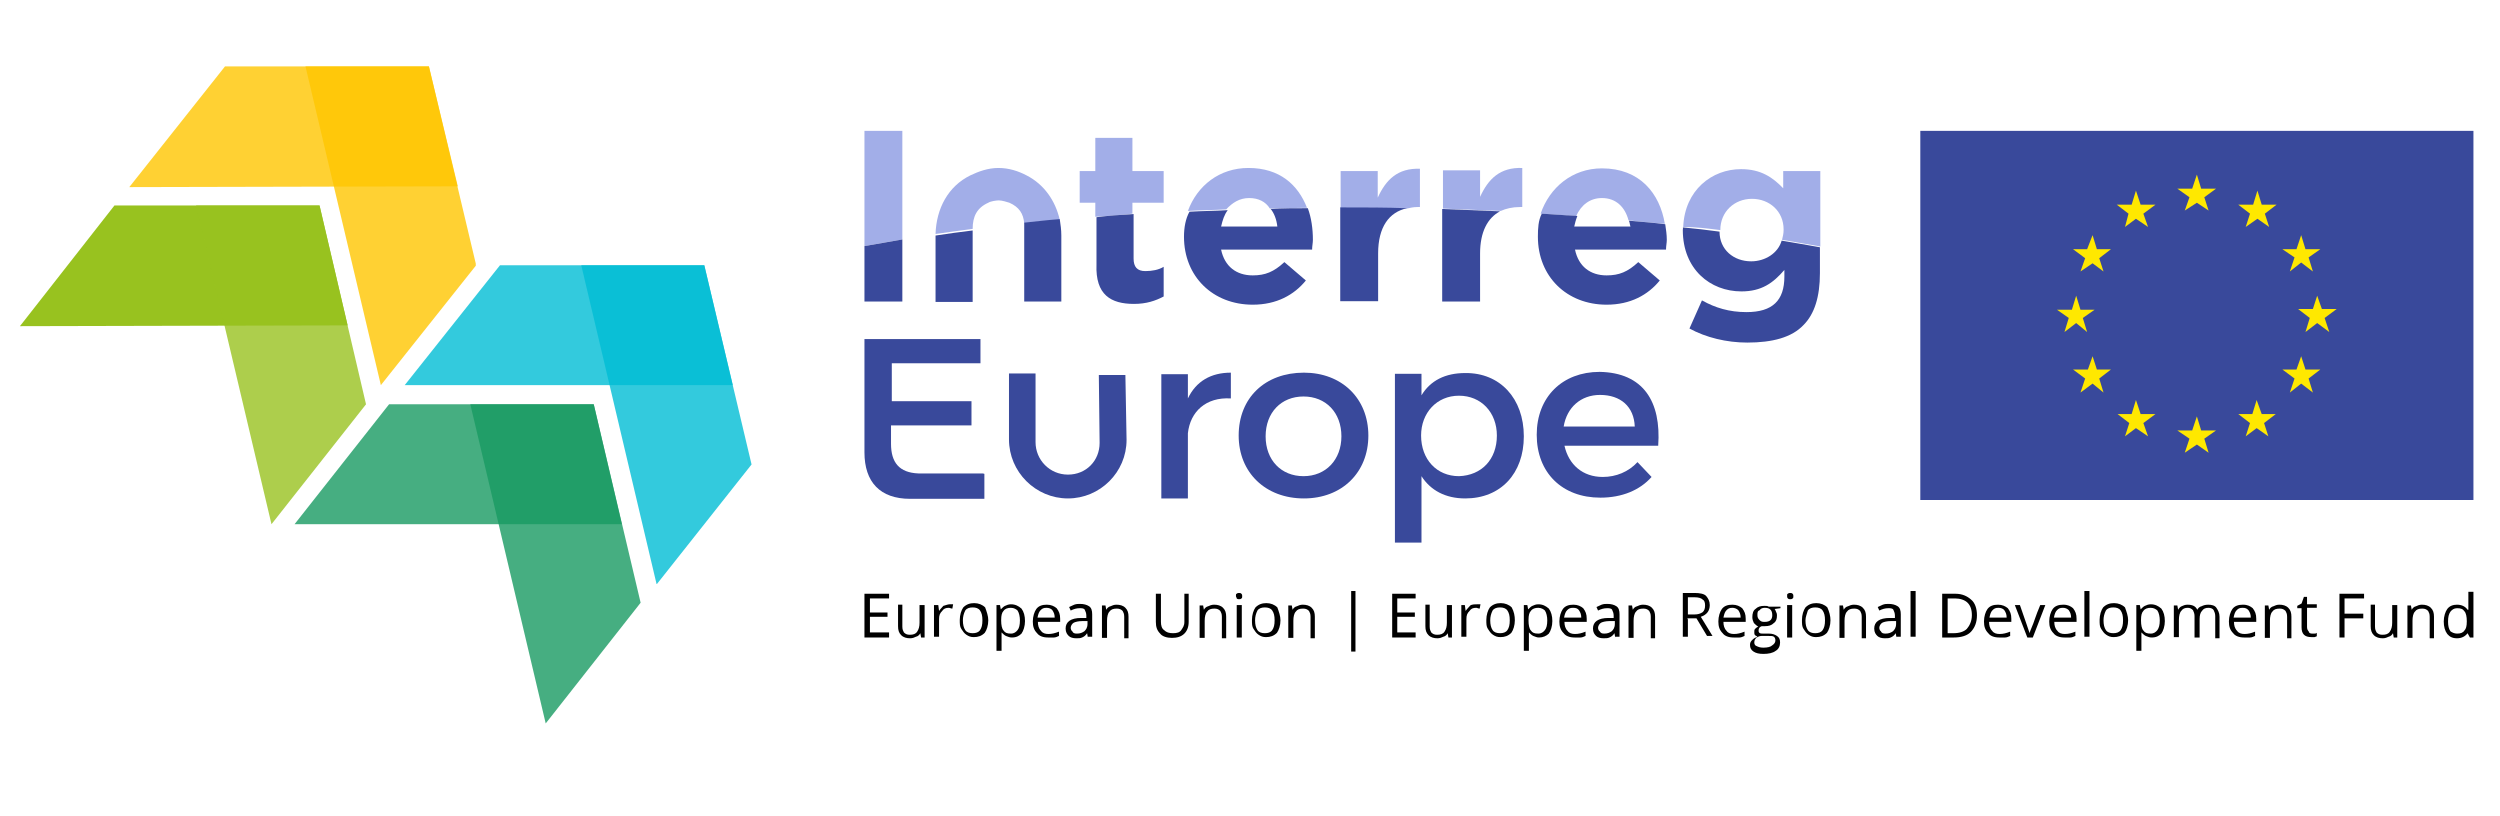<svg xmlns="http://www.w3.org/2000/svg" xmlns:xlink="http://www.w3.org/1999/xlink" id="Layer_1" x="0px" y="0px" viewBox="0 141 640 209" xml:space="preserve"><g opacity="0.8">	<g>		<g>			<defs>				<rect id="SVGID_1_" x="33.1" y="158" width="84.1" height="30.9"></rect>			</defs>			<clipPath id="SVGID_2_">				<use xlink:href="#SVGID_1_"></use>			</clipPath>			<polygon clip-path="url(#SVGID_2_)" fill="#FFC600" points="109.8,158 57.6,158 33.1,188.9 117.2,188.7 117.2,188.7    "></polygon>		</g>	</g></g><g opacity="0.8">	<g>		<g>			<defs>				<rect id="SVGID_3_" x="78.2" y="158" width="43.6" height="81.6"></rect>			</defs>			<clipPath id="SVGID_4_">				<use xlink:href="#SVGID_3_"></use>			</clipPath>			<polygon clip-path="url(#SVGID_4_)" fill="#FFC600" points="97.5,239.6 121.9,208.9 109.8,158 78.2,158    "></polygon>		</g>	</g></g><polyline fill="#98C21F" points="5.1,224.5 89,224.3 81.8,193.6 29.3,193.6 5.1,224.5 "></polyline><polyline fill="none" points="5.1,224.5 89,224.5 89,193.6 5.1,193.6 "></polyline><g opacity="0.8">	<g>		<g>			<defs>				<rect id="SVGID_5_" x="50.2" y="193.6" width="43.6" height="81.6"></rect>			</defs>			<clipPath id="SVGID_6_">				<use xlink:href="#SVGID_5_"></use>			</clipPath>			<polygon clip-path="url(#SVGID_6_)" fill="#98C21F" points="69.5,275.2 93.7,244.5 81.8,193.6 50.2,193.6    "></polygon>		</g>	</g></g><g opacity="0.8">	<g>		<g>			<defs>				<rect id="SVGID_7_" x="103.6" y="208.9" width="84.1" height="30.9"></rect>			</defs>			<clipPath id="SVGID_8_">				<use xlink:href="#SVGID_7_"></use>			</clipPath>			<polygon clip-path="url(#SVGID_8_)" fill="#00BDD4" points="180.3,208.9 128,208.9 103.6,239.6 109.3,239.6 187.6,239.6    "></polygon>		</g>	</g></g><g opacity="0.8">	<g>		<g>			<defs>				<rect id="SVGID_9_" x="148.8" y="208.9" width="43.6" height="81.6"></rect>			</defs>			<clipPath id="SVGID_10_">				<use xlink:href="#SVGID_9_"></use>			</clipPath>			<polygon clip-path="url(#SVGID_10_)" fill="#00BDD4" points="168.1,290.6 168.1,290.6 192.4,259.9 180.3,208.9 148.8,208.9        "></polygon>		</g>	</g></g><g opacity="0.8">	<g>		<g>			<defs>				<rect id="SVGID_11_" x="75.4" y="244.5" width="84.1" height="30.9"></rect>			</defs>			<clipPath id="SVGID_12_">				<use xlink:href="#SVGID_11_"></use>			</clipPath>			<polygon clip-path="url(#SVGID_12_)" fill="#189A62" points="146.7,244.5 99.6,244.5 75.4,275.2 159.2,275.2 159.2,275.2     152,244.5    "></polygon>		</g>	</g></g><g opacity="0.8">	<g>		<g>			<defs>				<rect id="SVGID_13_" x="120.4" y="244.5" width="43.6" height="81.6"></rect>			</defs>			<clipPath id="SVGID_14_">				<use xlink:href="#SVGID_13_"></use>			</clipPath>			<polygon clip-path="url(#SVGID_14_)" fill="#189A62" points="139.7,326.2 164,295.3 164,295.3 152,244.5 120.4,244.5    "></polygon>		</g>	</g></g><polygon points="227.6,304.2 221.3,304.2 221.3,293 227.6,293 227.6,294.2 222.7,294.2 222.7,297.8 227.2,297.8 227.2,298.9  222.7,298.9 222.7,302.9 227.6,302.9 "></polygon><path d="M231,295.9v5.5c0,0.8,0.2,1.1,0.4,1.5c0.4,0.4,0.8,0.6,1.5,0.6c0.9,0,1.5-0.2,1.9-0.8s0.6-1.3,0.6-2.3v-4.5h1.3v8.3h-0.9 l-0.2-1.1l0,0c-0.2,0.4-0.6,0.8-1.1,0.9c-0.4,0.2-0.9,0.4-1.5,0.4c-0.9,0-1.7-0.2-2.3-0.8c-0.6-0.6-0.8-1.3-0.8-2.3v-5.5H231z"></path><path d="M243.1,295.7c0.4,0,0.8,0,0.9,0l-0.2,1.1c-0.4,0-0.6-0.2-0.9-0.2c-0.8,0-1.3,0.2-1.7,0.8c-0.6,0.6-0.8,1.1-0.8,2.1v4.5h-1.3 v-8.1h1.1l0.2,1.5l0,0c0.4-0.6,0.8-0.9,1.1-1.3C242.2,295.9,242.7,295.7,243.1,295.7"></path><path d="M253,299.8c0,1.3-0.4,2.5-0.9,3.2c-0.8,0.8-1.7,1.1-2.8,1.1c-0.8,0-1.3-0.2-1.9-0.6c-0.6-0.4-0.9-0.9-1.3-1.5 s-0.4-1.3-0.4-2.3c0-1.3,0.4-2.5,0.9-3.2c0.8-0.8,1.7-1.1,2.8-1.1s2.1,0.4,2.8,1.1C252.6,297.6,253,298.7,253,299.8 M246.5,299.8 c0,1.1,0.2,1.9,0.6,2.5s1.1,0.8,1.9,0.8s1.5-0.2,1.9-0.8s0.6-1.3,0.6-2.5s-0.2-1.9-0.6-2.5s-1.1-0.8-1.9-0.8s-1.5,0.2-1.9,0.8 C246.7,298.1,246.5,298.9,246.5,299.8"></path><path d="M259,304.2c-0.6,0-0.9-0.2-1.5-0.4c-0.4-0.2-0.8-0.6-1.1-0.9l0,0c0,0.6,0,0.9,0,1.3v3.4h-1.3v-11.7h0.9l0.2,1.1l0,0 c0.4-0.4,0.8-0.8,1.1-0.9c0.4-0.2,0.9-0.4,1.5-0.4c1.1,0,1.9,0.4,2.7,1.1c0.6,0.8,0.9,1.9,0.9,3.2s-0.4,2.5-0.9,3.2 C260.9,303.8,260.2,304.2,259,304.2 M258.8,296.6c-0.8,0-1.5,0.2-1.9,0.8c-0.4,0.4-0.6,1.1-0.6,2.3v0.2c0,1.1,0.2,2.1,0.6,2.5 c0.4,0.6,0.9,0.8,1.9,0.8c0.8,0,1.3-0.4,1.7-0.9s0.6-1.3,0.6-2.5c0-0.9-0.2-1.9-0.6-2.5C260.2,297,259.6,296.6,258.8,296.6"></path><path d="M268.3,304.2c-1.3,0-2.3-0.4-2.8-1.1c-0.8-0.8-1.1-1.7-1.1-3s0.4-2.5,0.9-3.2c0.6-0.8,1.5-1.1,2.7-1.1 c1.1,0,1.9,0.4,2.5,0.9c0.6,0.8,0.9,1.5,0.9,2.7v0.8h-5.7c0,0.9,0.2,1.7,0.8,2.3c0.4,0.6,1.1,0.8,1.9,0.8c0.9,0,1.7-0.2,2.7-0.6v1.1 c-0.4,0.2-0.9,0.4-1.3,0.4C269.3,304.2,268.9,304.2,268.3,304.2 M267.9,296.6c-0.8,0-1.1,0.2-1.5,0.6c-0.4,0.4-0.6,0.9-0.8,1.9h4.4 c0-0.8-0.2-1.3-0.6-1.9C269.1,296.8,268.5,296.6,267.9,296.6"></path><path d="M278.5,304.2l-0.2-1.1l0,0c-0.4,0.6-0.8,0.9-1.3,1.1c-0.4,0.2-0.9,0.2-1.5,0.2c-0.8,0-1.5-0.2-1.9-0.6 c-0.4-0.4-0.8-0.9-0.8-1.9c0-1.7,1.3-2.7,4-2.7h1.3v-0.6c0-0.6-0.2-1.1-0.4-1.5s-0.8-0.4-1.3-0.4c-0.8,0-1.5,0.2-2.3,0.6l-0.4-0.9 c0.4-0.2,0.9-0.4,1.3-0.6c0.6-0.2,0.9-0.2,1.5-0.2c0.9,0,1.7,0.2,2.3,0.6c0.6,0.4,0.8,1.1,0.8,2.1v5.7h-1.1V304.2z M275.7,303.2 c0.8,0,1.3-0.2,1.9-0.6c0.4-0.4,0.8-0.9,0.8-1.9V300H277c-0.9,0-1.7,0.2-2.1,0.4c-0.4,0.2-0.8,0.8-0.8,1.3c0,0.4,0.2,0.8,0.4,0.9 C274.7,303.1,275.1,303.2,275.7,303.2"></path><path d="M287.8,304.2v-5.3c0-0.8-0.2-1.1-0.4-1.5c-0.4-0.4-0.8-0.6-1.5-0.6c-0.9,0-1.5,0.2-1.9,0.8c-0.4,0.4-0.6,1.3-0.6,2.3v4.4 h-1.3v-8.3h0.9l0.2,1.1l0,0c0.2-0.4,0.6-0.8,1.1-0.9c0.4-0.2,0.9-0.4,1.5-0.4c0.9,0,1.7,0.2,2.3,0.8c0.6,0.6,0.8,1.3,0.8,2.3v5.5 H287.8z"></path><path d="M304.3,293v7.2c0,1.3-0.4,2.3-1.1,3c-0.8,0.8-1.9,1.1-3.2,1.1s-2.5-0.4-3-1.1c-0.8-0.8-1.1-1.7-1.1-3V293h1.3v7.2 c0,0.9,0.2,1.7,0.8,2.1c0.6,0.6,1.3,0.8,2.3,0.8s1.7-0.2,2.1-0.8s0.8-1.1,0.8-2.1V293H304.3z"></path><path d="M312.8,304.2v-5.3c0-0.8-0.2-1.1-0.4-1.5c-0.4-0.4-0.8-0.6-1.5-0.6c-0.9,0-1.5,0.2-1.9,0.8c-0.4,0.4-0.6,1.3-0.6,2.3v4.4 h-1.3v-8.3h0.9l0.2,1.1l0,0c0.2-0.4,0.6-0.8,1.1-0.9c0.4-0.2,0.9-0.4,1.5-0.4c0.9,0,1.7,0.2,2.3,0.8c0.6,0.6,0.8,1.3,0.8,2.3v5.5 H312.8z"></path><path d="M316.4,293.6c0-0.4,0-0.6,0.2-0.6c0.2-0.2,0.4-0.2,0.6-0.2s0.4,0,0.6,0.2c0.2,0.2,0.2,0.4,0.2,0.6c0,0.2,0,0.6-0.2,0.6 c-0.2,0.2-0.4,0.2-0.6,0.2s-0.4,0-0.6-0.2C316.6,294,316.4,293.8,316.4,293.6 M317.9,304.2h-1.3v-8.3h1.3V304.2z"></path><path d="M327.8,299.8c0,1.3-0.4,2.5-0.9,3.2c-0.8,0.8-1.7,1.1-2.8,1.1c-0.8,0-1.3-0.2-1.9-0.6c-0.6-0.4-0.9-0.9-1.3-1.5 s-0.4-1.3-0.4-2.3c0-1.3,0.4-2.5,0.9-3.2c0.8-0.8,1.7-1.1,2.8-1.1s2.1,0.4,2.8,1.1C327.4,297.6,327.8,298.7,327.8,299.8  M321.3,299.8c0,1.1,0.2,1.9,0.6,2.5s1.1,0.8,1.9,0.8s1.5-0.2,1.9-0.8s0.6-1.3,0.6-2.5s-0.2-1.9-0.6-2.5s-1.1-0.8-1.9-0.8 s-1.5,0.2-1.9,0.8C321.5,298.1,321.3,298.9,321.3,299.8"></path><path d="M335.5,304.2v-5.3c0-0.8-0.2-1.1-0.4-1.5c-0.4-0.4-0.8-0.6-1.5-0.6c-0.9,0-1.5,0.2-1.9,0.8c-0.4,0.4-0.6,1.3-0.6,2.3v4.4 h-1.3v-8.3h0.9l0.2,1.1l0,0c0.2-0.4,0.6-0.8,1.1-0.9c0.4-0.2,0.9-0.4,1.5-0.4c0.9,0,1.7,0.2,2.3,0.8c0.6,0.6,0.8,1.3,0.8,2.3v5.5 H335.5z"></path><rect x="345.9" y="292.3" width="1.1" height="15.5"></rect><polygon points="362.4,304.2 356.4,304.2 356.4,293 362.4,293 362.4,294.2 357.7,294.2 357.7,297.8 362.2,297.8 362.2,298.9  357.7,298.9 357.7,302.9 362.4,302.9 "></polygon><path d="M366,295.9v5.5c0,0.8,0.2,1.1,0.4,1.5c0.4,0.4,0.8,0.6,1.5,0.6c0.9,0,1.5-0.2,1.9-0.8s0.6-1.3,0.6-2.3v-4.5h1.3v8.3h-0.9 l-0.2-1.1l0,0c-0.2,0.4-0.6,0.8-1.1,0.9c-0.4,0.2-0.9,0.4-1.5,0.4c-0.9,0-1.7-0.2-2.3-0.8s-0.8-1.3-0.8-2.3v-5.5H366z"></path><path d="M378.1,295.7c0.4,0,0.8,0,0.9,0l-0.2,1.1c-0.4,0-0.6-0.2-0.9-0.2c-0.8,0-1.3,0.2-1.7,0.8c-0.6,0.6-0.8,1.1-0.8,2.1v4.5h-1.3 v-8.1h0.9l0.2,1.5l0,0c0.4-0.6,0.8-0.9,1.1-1.3S377.6,295.7,378.1,295.7"></path><path d="M387.8,299.8c0,1.3-0.4,2.5-0.9,3.2c-0.8,0.8-1.7,1.1-2.8,1.1c-0.8,0-1.3-0.2-1.9-0.6c-0.6-0.4-0.9-0.9-1.3-1.5 s-0.4-1.3-0.4-2.3c0-1.3,0.4-2.5,0.9-3.2c0.8-0.8,1.7-1.1,2.8-1.1s2.1,0.4,2.8,1.1C387.6,297.6,387.8,298.7,387.8,299.8  M381.5,299.8c0,1.1,0.2,1.9,0.6,2.5s1.1,0.8,1.9,0.8s1.5-0.2,1.9-0.8s0.6-1.3,0.6-2.5s-0.2-1.9-0.6-2.5s-1.1-0.8-1.9-0.8 s-1.5,0.2-1.9,0.8C381.7,298.1,381.5,298.9,381.5,299.8"></path><path d="M394,304.2c-0.6,0-0.9-0.2-1.5-0.4c-0.4-0.2-0.8-0.6-1.1-0.9l0,0c0,0.6,0,0.9,0,1.3v3.4h-1.3v-11.7h0.9l0.2,1.1l0,0 c0.4-0.4,0.8-0.8,1.1-0.9c0.4-0.2,0.9-0.4,1.5-0.4c1.1,0,1.9,0.4,2.7,1.1c0.6,0.8,0.9,1.9,0.9,3.2s-0.4,2.5-0.9,3.2 C395.9,303.8,395,304.2,394,304.2 M393.8,296.6c-0.8,0-1.5,0.2-1.9,0.8c-0.4,0.4-0.6,1.1-0.6,2.3v0.2c0,1.1,0.2,2.1,0.6,2.5 c0.4,0.6,0.9,0.8,1.9,0.8c0.8,0,1.3-0.4,1.7-0.9s0.6-1.3,0.6-2.5c0-0.9-0.2-1.9-0.6-2.5C395.2,297,394.6,296.6,393.8,296.6"></path><path d="M403.1,304.2c-1.3,0-2.3-0.4-2.8-1.1c-0.8-0.8-1.1-1.7-1.1-3s0.4-2.5,0.9-3.2c0.6-0.8,1.5-1.1,2.7-1.1 c1.1,0,1.9,0.4,2.5,0.9c0.6,0.8,0.9,1.5,0.9,2.7v0.8h-5.7c0,0.9,0.2,1.7,0.8,2.3c0.4,0.6,1.1,0.8,1.9,0.8c0.9,0,1.7-0.2,2.7-0.6v1.1 c-0.4,0.2-0.9,0.4-1.3,0.4C404.3,304.2,403.7,304.2,403.1,304.2 M402.7,296.6c-0.8,0-1.1,0.2-1.5,0.6c-0.4,0.4-0.6,0.9-0.8,1.9h4.4 c0-0.8-0.2-1.3-0.6-1.9C403.9,296.8,403.5,296.6,402.7,296.6"></path><path d="M413.5,304.2l-0.2-1.1l0,0c-0.4,0.6-0.8,0.9-1.3,1.1c-0.4,0.2-0.9,0.2-1.5,0.2c-0.8,0-1.5-0.2-1.9-0.6 c-0.4-0.4-0.8-0.9-0.8-1.9c0-1.7,1.3-2.7,4-2.7h1.3v-0.6c0-0.6-0.2-1.1-0.4-1.5c-0.2-0.4-0.8-0.4-1.3-0.4c-0.8,0-1.5,0.2-2.3,0.6 l-0.4-0.9c0.4-0.2,0.9-0.4,1.3-0.6c0.6-0.2,0.9-0.2,1.5-0.2c0.9,0,1.7,0.2,2.3,0.6c0.6,0.4,0.8,1.1,0.8,2.1v5.7h-1.1V304.2z  M410.7,303.2c0.8,0,1.3-0.2,1.9-0.6c0.4-0.4,0.8-0.9,0.8-1.9V300H412c-0.9,0-1.7,0.2-2.1,0.4c-0.4,0.2-0.8,0.8-0.8,1.3 c0,0.4,0.2,0.8,0.4,0.9C409.8,303.1,410.1,303.2,410.7,303.2"></path><path d="M422.6,304.2v-5.3c0-0.8-0.2-1.1-0.4-1.5c-0.4-0.4-0.8-0.6-1.5-0.6c-0.9,0-1.5,0.2-1.9,0.8c-0.4,0.4-0.6,1.3-0.6,2.3v4.4 h-1.3v-8.3h0.9l0.2,1.1l0,0c0.2-0.4,0.6-0.8,1.1-0.9c0.4-0.2,0.9-0.4,1.5-0.4c0.9,0,1.7,0.2,2.3,0.8c0.6,0.6,0.8,1.3,0.8,2.3v5.5 H422.6z"></path><path d="M432.1,299.5v4.5h-1.3v-11.2h3c1.3,0,2.5,0.2,3,0.8s0.9,1.3,0.9,2.3c0,1.5-0.8,2.5-2.3,3l3,4.9H437l-2.7-4.5h-2.3V299.5z  M432.1,298.3h1.7c0.9,0,1.5-0.2,2.1-0.6c0.4-0.4,0.6-0.9,0.6-1.7s-0.2-1.3-0.6-1.5c-0.4-0.4-1.1-0.6-2.1-0.6h-1.7V298.3z"></path><path d="M443.8,304.2c-1.3,0-2.3-0.4-2.8-1.1c-0.8-0.8-1.1-1.7-1.1-3s0.4-2.5,0.9-3.2c0.6-0.8,1.5-1.1,2.7-1.1 c1.1,0,1.9,0.4,2.5,0.9c0.6,0.8,0.9,1.5,0.9,2.7v0.8h-5.7c0,0.9,0.2,1.7,0.8,2.3c0.4,0.6,1.1,0.8,1.9,0.8c0.9,0,1.7-0.2,2.7-0.6v1.1 c-0.4,0.2-0.9,0.4-1.3,0.4C444.8,304.2,444.4,304.2,443.8,304.2 M443.5,296.6c-0.8,0-1.1,0.2-1.5,0.6c-0.4,0.4-0.6,0.9-0.8,1.9h4.4 c0-0.8-0.2-1.3-0.6-1.9C444.6,296.8,444,296.6,443.5,296.6"></path><path d="M455.8,295.9v0.8l-1.5,0.2c0.2,0.2,0.2,0.4,0.4,0.8c0.2,0.4,0.2,0.6,0.2,0.9c0,0.8-0.2,1.5-0.8,1.9 c-0.6,0.6-1.3,0.8-2.3,0.8c-0.2,0-0.6,0-0.8,0c-0.6,0.2-0.8,0.6-0.8,1.1c0,0.2,0,0.4,0.2,0.6c0.2,0.2,0.6,0.2,0.9,0.2h1.5 c0.9,0,1.5,0.2,2.1,0.6s0.8,0.9,0.8,1.7c0,0.9-0.4,1.7-1.1,2.1c-0.8,0.6-1.9,0.8-3.2,0.8c-1.1,0-1.9-0.2-2.5-0.6 c-0.6-0.4-0.9-0.9-0.9-1.7c0-0.6,0.2-0.9,0.6-1.3s0.8-0.6,1.3-0.8c-0.2-0.2-0.4-0.2-0.6-0.4c-0.2-0.2-0.2-0.4-0.2-0.8 c0-0.4,0-0.6,0.2-0.8c0.2-0.2,0.4-0.4,0.8-0.6c-0.4-0.2-0.8-0.6-1.1-0.9c-0.2-0.4-0.4-0.9-0.4-1.5c0-0.9,0.2-1.7,0.8-2.1 c0.6-0.6,1.3-0.8,2.3-0.8c0.4,0,0.8,0,1.1,0.2h3V295.9z M449.1,305.5c0,0.4,0.2,0.8,0.6,0.9c0.4,0.2,0.9,0.4,1.7,0.4 c1.1,0,1.9-0.2,2.3-0.6c0.6-0.4,0.8-0.8,0.8-1.3c0-0.4-0.2-0.8-0.4-0.9c-0.2-0.2-0.8-0.2-1.5-0.2H451c-0.6,0-0.9,0.2-1.3,0.4 C449.3,304.6,449.1,304.9,449.1,305.5 M449.9,298.5c0,0.6,0.2,0.9,0.6,1.3s0.8,0.4,1.3,0.4c1.3,0,1.9-0.6,1.9-1.7 c0-1.3-0.6-1.9-1.9-1.9c-0.6,0-1.1,0.2-1.3,0.6C449.9,297.4,449.9,297.8,449.9,298.5"></path><path d="M457.5,293.6c0-0.4,0-0.6,0.2-0.6c0.2-0.2,0.4-0.2,0.6-0.2s0.4,0,0.6,0.2c0.2,0.2,0.2,0.4,0.2,0.6c0,0.2,0,0.6-0.2,0.6 c-0.2,0.2-0.4,0.2-0.6,0.2s-0.4,0-0.6-0.2C457.5,294,457.5,293.8,457.5,293.6 M458.8,304.2h-1.3v-8.3h1.3V304.2z"></path><path d="M468.6,299.8c0,1.3-0.4,2.5-0.9,3.2c-0.8,0.8-1.7,1.1-2.8,1.1c-0.8,0-1.3-0.2-1.9-0.6c-0.6-0.4-0.9-0.9-1.3-1.5 s-0.4-1.3-0.4-2.3c0-1.3,0.4-2.5,0.9-3.2c0.8-0.8,1.7-1.1,2.8-1.1s2.1,0.4,2.8,1.1C468.3,297.6,468.6,298.7,468.6,299.8  M462.2,299.8c0,1.1,0.2,1.9,0.6,2.5s1.1,0.8,1.9,0.8s1.5-0.2,1.9-0.8s0.6-1.3,0.6-2.5s-0.2-1.9-0.6-2.5s-1.1-0.8-1.9-0.8 s-1.5,0.2-1.9,0.8C462.6,298.1,462.2,298.9,462.2,299.8"></path><path d="M476.6,304.2v-5.3c0-0.8-0.2-1.1-0.4-1.5c-0.4-0.4-0.8-0.6-1.5-0.6c-0.9,0-1.5,0.2-1.9,0.8c-0.4,0.4-0.6,1.3-0.6,2.3v4.4 h-1.3v-8.3h0.9l0.2,1.1l0,0c0.2-0.4,0.6-0.8,1.1-0.9c0.4-0.2,0.9-0.4,1.5-0.4c0.9,0,1.7,0.2,2.3,0.8c0.6,0.6,0.8,1.3,0.8,2.3v5.5 H476.6z"></path><path d="M485.5,304.2l-0.2-1.1l0,0c-0.4,0.6-0.8,0.9-1.3,1.1c-0.4,0.2-0.9,0.2-1.5,0.2c-0.8,0-1.5-0.2-1.9-0.6 c-0.4-0.4-0.8-0.9-0.8-1.9c0-1.7,1.3-2.7,4-2.7h1.3v-0.6c0-0.6-0.2-1.1-0.4-1.5s-0.8-0.4-1.3-0.4c-0.8,0-1.5,0.2-2.3,0.6l-0.4-0.9 c0.4-0.2,0.9-0.4,1.3-0.6c0.6-0.2,0.9-0.2,1.5-0.2c0.9,0,1.7,0.2,2.3,0.6c0.6,0.4,0.8,1.1,0.8,2.1v5.7h-1.1V304.2z M482.7,303.2 c0.8,0,1.3-0.2,1.9-0.6c0.4-0.4,0.8-0.9,0.8-1.9V300H484c-0.9,0-1.7,0.2-2.1,0.4c-0.4,0.2-0.8,0.8-0.8,1.3c0,0.4,0.2,0.8,0.4,0.9 C481.7,303.1,482.1,303.2,482.7,303.2"></path><rect x="489.1" y="292.3" width="1.3" height="11.7"></rect><path d="M506.1,298.5c0,1.9-0.6,3.2-1.5,4.2s-2.5,1.5-4.4,1.5h-3V293h3.4c1.7,0,3,0.6,4,1.5C505.6,295.3,506.1,296.8,506.1,298.5  M504.8,298.5c0-1.5-0.4-2.5-1.1-3.2s-1.9-1.1-3.2-1.1h-1.9v8.9h1.5c1.5,0,2.7-0.4,3.4-1.1C504.2,301.2,504.8,300,504.8,298.5"></path><path d="M511.8,304.2c-1.3,0-2.3-0.4-2.8-1.1c-0.8-0.8-1.1-1.7-1.1-3s0.4-2.5,0.9-3.2c0.6-0.8,1.5-1.1,2.7-1.1 c1.1,0,1.9,0.4,2.5,0.9c0.6,0.8,0.9,1.5,0.9,2.7v0.8h-5.7c0,0.9,0.2,1.7,0.8,2.3c0.4,0.6,1.1,0.8,1.9,0.8c0.9,0,1.7-0.2,2.7-0.6v1.1 c-0.4,0.2-0.9,0.4-1.3,0.4C512.9,304.2,512.4,304.2,511.8,304.2 M511.6,296.6c-0.8,0-1.1,0.2-1.5,0.6c-0.4,0.4-0.6,0.9-0.8,1.9h4.4 c0-0.8-0.2-1.3-0.6-1.9C512.8,296.8,512.2,296.6,511.6,296.6"></path><path d="M519,304.2l-3.2-8.3h1.3l1.7,4.9c0.4,1.1,0.6,1.9,0.8,2.3l0,0c0-0.2,0.2-0.8,0.6-1.7c0.4-0.8,0.9-2.7,2.1-5.5h1.3l-3.2,8.3 L519,304.2L519,304.2z"></path><path d="M528.5,304.2c-1.3,0-2.3-0.4-2.8-1.1c-0.8-0.8-1.1-1.7-1.1-3s0.4-2.5,0.9-3.2c0.6-0.8,1.5-1.1,2.7-1.1s1.9,0.4,2.5,0.9 c0.6,0.8,0.9,1.5,0.9,2.7v0.8h-5.7c0,0.9,0.2,1.7,0.8,2.3c0.4,0.6,1.1,0.8,1.9,0.8c0.9,0,1.7-0.2,2.7-0.6v1.1 c-0.4,0.2-0.9,0.4-1.3,0.4C529.4,304.2,529,304.2,528.5,304.2 M528.1,296.6c-0.8,0-1.1,0.2-1.5,0.6c-0.4,0.4-0.6,0.9-0.8,1.9h4.4 c0-0.8-0.2-1.3-0.6-1.9C529.2,296.8,528.7,296.6,528.1,296.6"></path><rect x="533.6" y="292.3" width="1.3" height="11.7"></rect><path d="M544.8,299.8c0,1.3-0.4,2.5-0.9,3.2c-0.8,0.8-1.7,1.1-2.8,1.1c-0.8,0-1.3-0.2-1.9-0.6c-0.6-0.4-0.9-0.9-1.3-1.5 s-0.4-1.3-0.4-2.3c0-1.3,0.4-2.5,0.9-3.2c0.8-0.8,1.7-1.1,2.8-1.1s2.1,0.4,2.8,1.1C544.4,297.6,544.8,298.7,544.8,299.8  M538.5,299.8c0,1.1,0.2,1.9,0.6,2.5c0.4,0.6,1.1,0.8,1.9,0.8s1.5-0.2,1.9-0.8s0.6-1.3,0.6-2.5s-0.2-1.9-0.6-2.5 c-0.4-0.6-1.1-0.8-1.9-0.8s-1.5,0.2-1.9,0.8C538.7,298.1,538.5,298.9,538.5,299.8"></path><path d="M550.8,304.2c-0.6,0-0.9-0.2-1.5-0.4c-0.4-0.2-0.8-0.6-1.1-0.9l0,0c0,0.6,0,0.9,0,1.3v3.4h-1.3v-11.7h0.9l0.2,1.1l0,0 c0.4-0.4,0.8-0.8,1.1-0.9c0.4-0.2,0.9-0.4,1.5-0.4c1.1,0,1.9,0.4,2.7,1.1c0.6,0.8,0.9,1.9,0.9,3.2s-0.4,2.5-0.9,3.2 C552.7,303.8,552,304.2,550.8,304.2 M550.6,296.6c-0.8,0-1.5,0.2-1.9,0.8c-0.4,0.4-0.6,1.1-0.6,2.3v0.2c0,1.1,0.2,2.1,0.6,2.5 c0.4,0.6,0.9,0.8,1.9,0.8c0.8,0,1.3-0.4,1.7-0.9c0.4-0.6,0.6-1.3,0.6-2.5c0-0.9-0.2-1.9-0.6-2.5C552,297,551.4,296.6,550.6,296.6"></path><path d="M567.1,304.2v-5.5c0-0.6-0.2-1.1-0.4-1.5c-0.2-0.4-0.8-0.6-1.3-0.6c-0.8,0-1.3,0.2-1.7,0.8c-0.4,0.4-0.6,1.1-0.6,2.1v4.7 h-1.3v-5.5c0-0.6-0.2-1.1-0.4-1.5c-0.4-0.4-0.8-0.6-1.3-0.6c-0.8,0-1.3,0.2-1.7,0.8c-0.4,0.4-0.6,1.3-0.6,2.3v4.4h-1.3v-8.1h0.9 l0.2,1.1l0,0c0.2-0.4,0.6-0.8,0.9-0.9c0.4-0.2,0.9-0.4,1.5-0.4c1.3,0,2.1,0.4,2.5,1.3l0,0c0.2-0.4,0.6-0.8,1.1-0.9 c0.4-0.2,0.9-0.4,1.7-0.4c0.9,0,1.7,0.2,2.1,0.8c0.4,0.6,0.8,1.3,0.8,2.3v5.5H567.1z"></path><path d="M574.5,304.2c-1.3,0-2.3-0.4-2.8-1.1c-0.8-0.8-1.1-1.7-1.1-3s0.4-2.5,0.9-3.2c0.6-0.8,1.5-1.1,2.7-1.1s1.9,0.4,2.5,0.9 c0.6,0.8,0.9,1.5,0.9,2.7v0.8h-5.7c0,0.9,0.2,1.7,0.8,2.3c0.4,0.6,1.1,0.8,1.9,0.8c0.9,0,1.7-0.2,2.7-0.6v1.1 c-0.4,0.2-0.9,0.4-1.3,0.4C575.6,304.2,575.1,304.2,574.5,304.2 M574.1,296.6c-0.8,0-1.1,0.2-1.5,0.6c-0.4,0.4-0.6,0.9-0.8,1.9h4.4 c0-0.8-0.2-1.3-0.6-1.9C575.2,296.8,574.9,296.6,574.1,296.6"></path><path d="M585.5,304.2v-5.3c0-0.8-0.2-1.1-0.4-1.5c-0.4-0.4-0.8-0.6-1.5-0.6c-0.9,0-1.5,0.2-1.9,0.8c-0.4,0.4-0.6,1.3-0.6,2.3v4.4 h-1.3v-8.3h0.9l0.2,1.1l0,0c0.2-0.4,0.6-0.8,1.1-0.9c0.4-0.2,0.9-0.4,1.5-0.4c0.9,0,1.7,0.2,2.3,0.8c0.6,0.6,0.8,1.3,0.8,2.3v5.5 H585.5z"></path><path d="M591.9,303.2c0.2,0,0.4,0,0.6,0s0.4,0,0.6-0.2v0.9c-0.2,0-0.4,0.2-0.6,0.2c-0.2,0-0.6,0-0.8,0c-1.7,0-2.5-0.8-2.5-2.5v-4.9 h-1.1v-0.6l1.1-0.6l0.6-1.7h0.8v1.9h2.5v0.9h-2.5v4.9c0,0.6,0.2,0.9,0.4,1.1C591.1,303.1,591.5,303.2,591.9,303.2"></path><polygon points="600.2,304.2 598.9,304.2 598.9,293 605.2,293 605.2,294.2 600.2,294.2 600.2,298.1 605,298.1 605,299.3  600.2,299.3 "></polygon><path d="M608,295.9v5.5c0,0.8,0.2,1.1,0.4,1.5c0.4,0.4,0.8,0.6,1.5,0.6c0.9,0,1.5-0.2,1.9-0.8s0.6-1.3,0.6-2.3v-4.5h1.3v8.3h-0.9 l-0.2-1.1l0,0c-0.2,0.4-0.6,0.8-1.1,0.9c-0.4,0.2-0.9,0.4-1.5,0.4c-0.9,0-1.7-0.2-2.3-0.8c-0.6-0.6-0.8-1.3-0.8-2.3v-5.5H608z"></path><path d="M622,304.2v-5.3c0-0.8-0.2-1.1-0.4-1.5c-0.4-0.4-0.8-0.6-1.5-0.6c-0.9,0-1.5,0.2-1.9,0.8c-0.4,0.4-0.6,1.3-0.6,2.3v4.4h-1.3 v-8.3h0.9l0.2,1.1l0,0c0.2-0.4,0.6-0.8,1.1-0.9c0.4-0.2,0.9-0.4,1.5-0.4c0.9,0,1.7,0.2,2.3,0.8c0.6,0.6,0.8,1.3,0.8,2.3v5.5H622z"></path><path d="M631.7,303.1L631.7,303.1c-0.6,0.8-1.5,1.3-2.7,1.3s-1.9-0.4-2.5-1.1c-0.6-0.8-0.9-1.9-0.9-3.2s0.4-2.5,0.9-3.2 c0.6-0.8,1.5-1.1,2.5-1.1c1.1,0,2.1,0.4,2.7,1.3h0.2v-0.6v-0.6v-3.4h1.3v11.7h-0.9L631.7,303.1z M629,303.2c0.9,0,1.5-0.2,1.9-0.8 c0.4-0.4,0.6-1.1,0.6-2.3V300c0-1.1-0.2-2.1-0.6-2.5c-0.4-0.6-0.9-0.8-1.9-0.8c-0.8,0-1.3,0.4-1.7,0.9c-0.4,0.6-0.6,1.3-0.6,2.5 s0.2,1.9,0.6,2.5C627.7,302.9,628.3,303.2,629,303.2"></path><path fill="#A2AEE8" d="M231,174.5h-9.7V204c3.2-0.6,6.4-1.1,9.7-1.7V174.5z"></path><path fill="#A2AEE8" d="M289.9,192.9h8v-8.1h-8v-8.5h-9.5v8.5h-4v8.1h4v3.6c3.2-0.2,6.2-0.4,9.5-0.8V192.9z"></path><path fill="#A2AEE8" d="M319.8,191.7c2.3,0,4.2,0.9,5.3,2.7c3.2,0,6.4-0.2,9.5-0.2c-2.3-5.9-7-10.2-15-10.2c-7.4,0-13.1,4.5-15.5,11 c3.2-0.2,6.4-0.2,9.8-0.4C315.5,192.9,317.3,191.7,319.8,191.7"></path><path fill="#A2AEE8" d="M360.1,194.4c0.9-0.2,1.7-0.4,2.8-0.4h0.6v-9.8c-5.7-0.2-8.7,2.8-10.8,7.4v-6.8h-9.5v9.5c0.2,0,0.4,0,0.6,0 C349.2,194.2,354.7,194.2,360.1,194.4"></path><path fill="#A2AEE8" d="M389.1,194h0.6v-10c-5.7-0.2-8.7,2.8-10.8,7.4v-6.8h-9.5v9.8c4.9,0.2,9.8,0.4,14.8,0.6 C385.5,194.4,387.2,194,389.1,194"></path><path fill="#A2AEE8" d="M410.1,191.7c3.6,0,5.9,2.3,6.8,5.7c3,0.4,6.2,0.6,9.3,0.9c-1.3-7.8-6.4-14.2-16.1-14.2 c-7.6,0-13.4,4.9-15.7,11.6c3,0.2,6.1,0.4,9.1,0.6C404.8,193.4,407.1,191.7,410.1,191.7"></path><path fill="#A2AEE8" d="M440.4,199.9L440.4,199.9c0-4.7,3.6-8,8.1-8c4.5,0,8.1,3.2,8.1,7.8v0.2c0,0.9-0.2,1.7-0.4,2.5 c3.4,0.6,6.6,1.1,9.8,1.7v-19.3h-9.5v4.4c-2.7-2.8-5.7-4.9-10.8-4.9c-7.4,0-14.4,5.3-14.8,14.8C434.2,199.1,437.2,199.5,440.4,199.9 L440.4,199.9"></path><path fill="#A2AEE8" d="M253,192.9c0.6-0.4,2.1-0.6,2.7-0.6c0.8,0,2.1,0.4,2.7,0.6c2.5,1.1,3.6,2.8,3.8,5.3c3-0.4,6.1-0.6,9.1-0.9 c-1.1-4.9-4-9.1-8.5-11.4c-2.1-1.1-4.5-1.9-7.2-1.9c-2.7,0-5.1,0.9-7.2,1.9c-5.7,2.8-8.7,8.5-8.9,15c3-0.4,6.2-0.9,9.5-1.3 C249,196.4,250.1,194.2,253,192.9"></path><path fill="#39499B" d="M231,218.2v-15.9c-3.2,0.6-6.4,1.1-9.7,1.7v14.2H231z"></path><path fill="#39499B" d="M290.3,218.8c3.2,0,5.5-0.8,7.6-1.9v-7.6c-1.3,0.8-3,1.1-4.7,1.1c-2.1,0-3-1.1-3-3.2v-11.4 c-3.2,0.2-6.4,0.4-9.5,0.8v12.1C280.4,216.5,284.4,218.8,290.3,218.8"></path><path fill="#39499B" d="M303.1,201.6c0,10.2,7.4,17.4,17.6,17.4c6.1,0,10.6-2.5,13.6-6.2l-5.5-4.7c-2.7,2.5-4.9,3.4-8.1,3.4 c-4.2,0-7.2-2.3-8.1-6.6h23.3c0-0.9,0.2-1.7,0.2-2.5c0-2.8-0.4-5.7-1.3-8.1c-3.2,0-6.4,0-9.5,0.2c0.9,1.1,1.5,2.7,1.7,4.5h-14.4 c0.4-1.7,0.8-3,1.7-4.2c-3.2,0.2-6.6,0.2-9.8,0.4C303.5,197,303.1,199.3,303.1,201.6L303.1,201.6z"></path><path fill="#39499B" d="M352.8,218.2v-12.3c0-6.8,2.8-10.6,7.4-11.6c-5.5-0.2-11-0.2-16.5-0.2c-0.2,0-0.4,0-0.6,0v24H352.8z"></path><path fill="#39499B" d="M378.9,218.2v-12.3c0-5.5,1.9-9.1,5.1-10.8c-4.9-0.2-9.7-0.4-14.8-0.6v23.7H378.9z"></path><path fill="#39499B" d="M393.7,201.6c0,10.2,7.4,17.4,17.6,17.4c6.1,0,10.6-2.5,13.6-6.2l-5.5-4.7c-2.7,2.5-4.9,3.4-8.1,3.4 c-4.2,0-7.2-2.3-8.1-6.6h23.3c0-0.9,0.2-1.7,0.2-2.5c0-1.3-0.2-2.7-0.4-4c-3-0.4-6.1-0.6-9.3-0.9c0.2,0.4,0.2,0.9,0.4,1.5h-14.4 c0.2-0.9,0.4-1.7,0.8-2.7c-3-0.2-6.1-0.4-9.1-0.6C393.8,197.4,393.7,199.5,393.7,201.6L393.7,201.6z"></path><path fill="#39499B" d="M430.8,199.9c0,10,7,15.7,15,15.7c5.1,0,8.1-2.1,11-5.5v1.7c0,6.1-3,9.1-9.7,9.1c-4.4,0-8-1.1-11.4-3 l-3.2,7.2c4.2,2.3,9.5,3.6,14.8,3.6c6.4,0,11.4-1.3,14.4-4.5c2.8-2.8,4.2-7.2,4.2-13.3v-6.6c-3.2-0.6-6.4-1.1-9.8-1.7 c-0.9,3.2-4.2,5.3-7.8,5.3c-4.5,0-8.1-3-8.1-7.6c-3-0.4-6.2-0.8-9.5-1.1C431,199.1,430.8,199.3,430.8,199.9L430.8,199.9z"></path><path fill="#39499B" d="M262.2,199.9v3.2v14v1.1h9.5v-16.7v-0.2c0-1.5-0.2-2.8-0.4-4.2c-3,0.2-6.1,0.6-9.1,0.9 C262.2,198.7,262.2,199.1,262.2,199.9"></path><path fill="#39499B" d="M239.5,201.6v16.7h9.5v-1.1v-14v-3.2l0,0c-3.2,0.4-6.4,0.8-9.5,1.3C239.5,201.2,239.5,201.4,239.5,201.6 L239.5,201.6z"></path><rect x="491.6" y="174.5" fill="#39499B" width="141.6" height="94.5"></rect><polygon fill="#FFE800" points="559.3,194.9 562.4,192.9 565.4,194.9 564.3,191.5 567.3,189.3 563.5,189.3 562.4,185.7 561.2,189.3  557.4,189.3 560.5,191.5 "></polygon><polygon fill="#FFE800" points="544,199.1 546.8,197 549.9,199.1 548.7,195.7 551.8,193.4 548,193.4 546.8,189.8 545.7,193.4  541.9,193.4 544.9,195.7 "></polygon><polygon fill="#FFE800" points="535.7,201.2 534.3,204.8 530.7,204.8 533.8,207.1 532.6,210.5 535.7,208.4 538.5,210.5 537.4,207.1  540.4,204.8 536.8,204.8 "></polygon><polygon fill="#FFE800" points="531.5,223.7 534.3,226 533.2,222.4 536.2,220.3 532.6,220.3 531.5,216.7 530.4,220.3 526.6,220.3  529.6,222.4 528.5,226 "></polygon><polygon fill="#FFE800" points="536.8,235.6 535.7,232.2 534.5,235.6 530.7,235.6 533.8,237.9 532.6,241.5 535.7,239.2 538.5,241.5  537.4,237.9 540.4,235.6 "></polygon><polygon fill="#FFE800" points="548,247 546.8,243.4 545.7,247 542.1,247 545.1,249.3 544,252.7 546.8,250.6 549.9,252.7  548.7,249.3 551.8,247 "></polygon><polygon fill="#FFE800" points="563.5,251.2 562.4,247.6 561.2,251.2 557.4,251.2 560.5,253.3 559.3,256.9 562.4,254.8 565.4,256.9  564.3,253.3 567.3,251.2 "></polygon><polygon fill="#FFE800" points="579,247 577.7,243.4 576.6,247 573,247 576,249.3 574.9,252.7 577.7,250.6 580.7,252.7 579.6,249.3  582.6,247 "></polygon><polygon fill="#FFE800" points="590.2,235.6 589.1,232.2 587.9,235.6 584.3,235.6 587.4,237.9 586.2,241.5 589.1,239.2 592.1,241.5  591,237.9 594,235.6 "></polygon><polygon fill="#FFE800" points="598.2,220.1 594.4,220.1 593.2,216.7 592.1,220.1 588.3,220.1 591.3,222.4 590.2,226 593.2,223.7  596.3,226 595.1,222.4 "></polygon><polygon fill="#FFE800" points="586.2,210.5 589.1,208.2 592.1,210.5 591,206.9 594,204.8 590.2,204.8 589.1,201.2 587.9,204.8  584.3,204.8 587.4,206.9 "></polygon><polygon fill="#FFE800" points="577.9,189.8 576.8,193.4 573,193.4 576,195.7 574.9,199.1 577.9,197 580.9,199.1 579.8,195.7  582.8,193.4 579,193.4 "></polygon><path fill="#39499B" d="M251.8,262.2h-16.7c-4.9-0.2-7-2.8-7-7.6v-4.7h0.2l0,0h20.4v-6.2h-20.4v-9.7h22.7v-6.2h-29.7v21.6l0,0v7.4 c0,7.6,4,11.9,11.7,11.9c0.9,0,1.7,0,2.3,0l0,0c3.2,0,10.8,0,16.7,0v-6.4H251.8z"></path><path fill="#39499B" d="M304.1,243c2.1-4.4,5.9-6.6,11-6.6v6.6c-6.4-0.4-10.4,3.4-11,8.9v16.7h-6.8v-31.8h6.8V243z"></path><path fill="#39499B" d="M350.3,252.5c0,9.5-6.8,16.1-16.5,16.1c-9.8,0-16.7-6.6-16.7-16.1c0-9.7,6.8-16.1,16.7-16.1 C343.5,236.4,350.3,243,350.3,252.5 M324,252.7c0,6.1,4,10.2,9.7,10.2c5.7,0,9.7-4.2,9.7-10.2c0-6.1-4-10.2-9.7-10.2 C328,242.5,324,246.6,324,252.7"></path><path fill="#39499B" d="M390.1,252.7c0,9.5-5.9,15.9-15,15.9c-5.1,0-8.9-2.1-11.2-5.7v17h-6.8v-43.2h6.8v5.5 c2.3-3.8,6.1-5.7,11.2-5.7C384,236.4,390.1,243,390.1,252.7 M383.2,252.5c0-5.9-4-10.2-9.7-10.2s-9.7,4.4-9.7,10.2 c0,6.1,4,10.4,9.7,10.4C379.3,262.7,383.2,258.6,383.2,252.5"></path><path fill="#39499B" d="M424.5,255.1h-24c1.1,4.9,4.7,8,9.8,8c3.4,0,6.6-1.3,8.9-3.8l3.6,3.8c-3,3.4-7.6,5.3-13.1,5.3 c-9.8,0-16.3-6.4-16.3-16.1c0-9.7,6.6-16.1,16.1-16.1C420.7,236.4,425.3,243.8,424.5,255.1 M418.5,250.2c-0.2-5.1-3.6-8.1-8.9-8.1 c-4.9,0-8.5,3.2-9.3,8.1H418.5z"></path><path fill="#39499B" d="M288.4,253.6c0,8.3-6.8,15-15,15c-8.3,0-15.1-6.8-15.1-15.1l0,0v-16.9h6.8v17.6l0,0c0,4.5,3.6,8.3,8.3,8.3 s8.1-3.6,8.1-8.1l-0.2-17.4h6.8L288.4,253.6z"></path></svg>